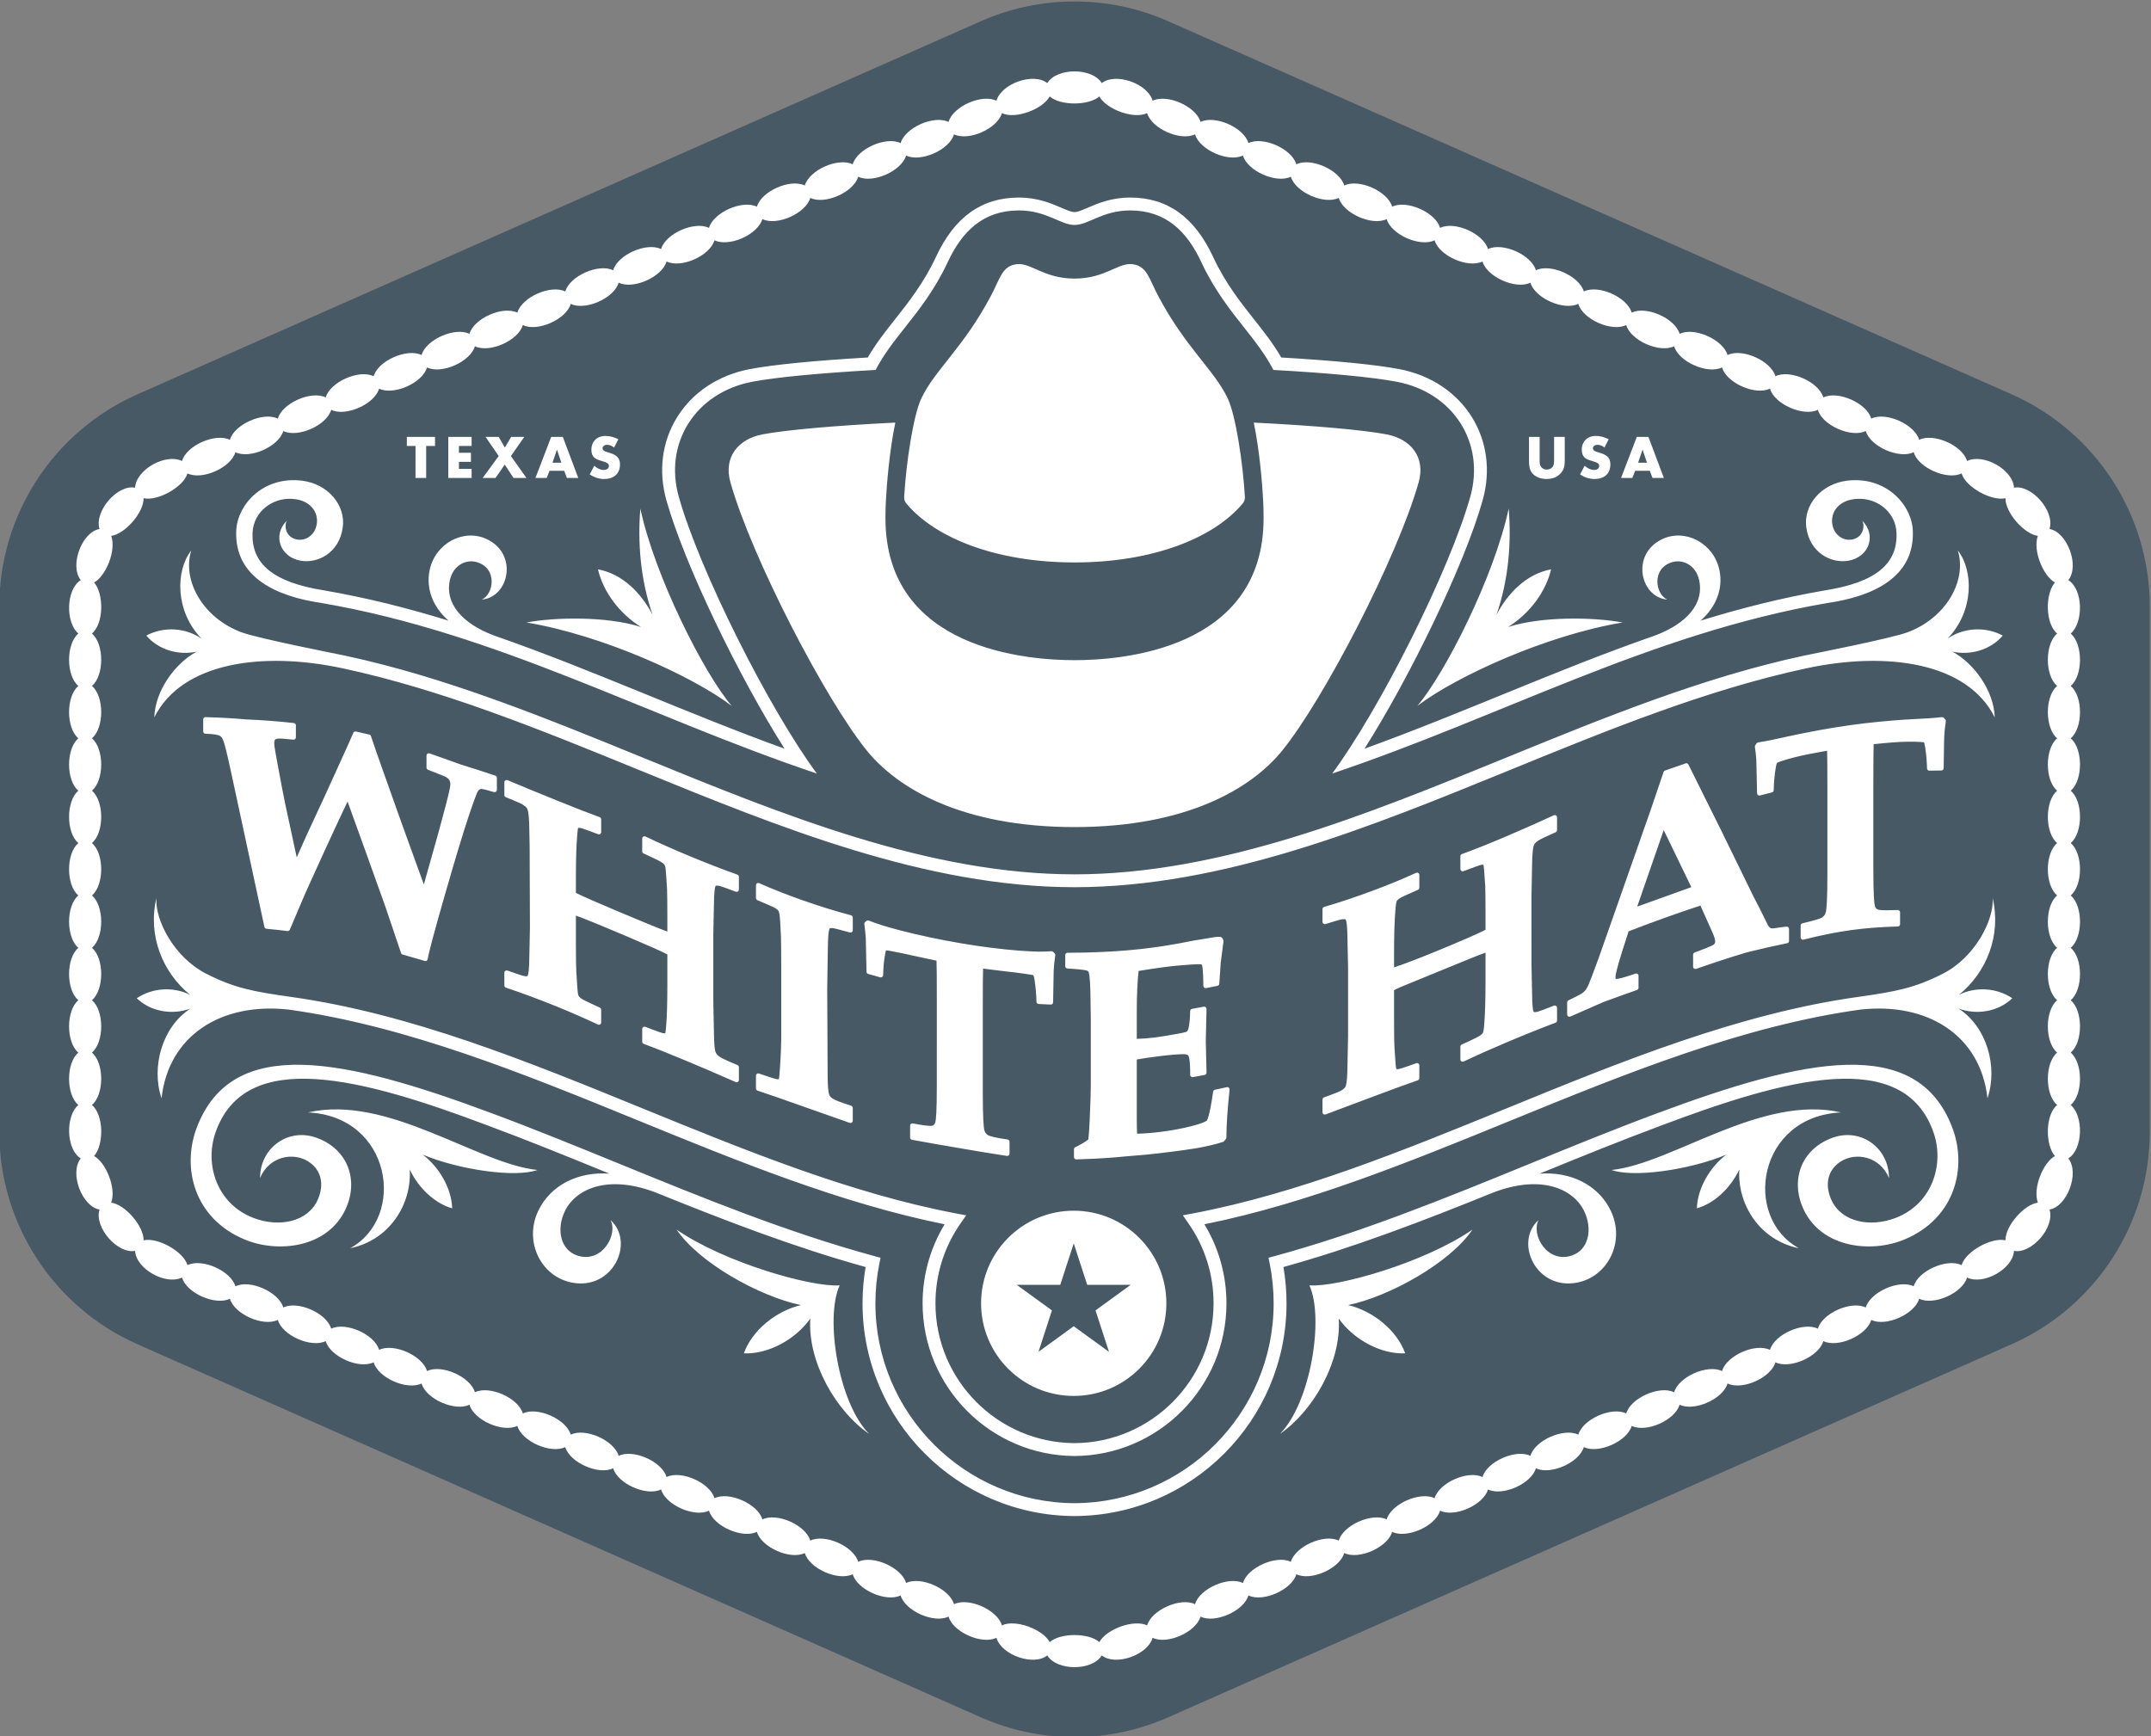 <?xml version="1.0" encoding="UTF-8" standalone="no"?>
<svg
   xmlns:dc="http://purl.org/dc/elements/1.1/"
   xmlns:cc="http://creativecommons.org/ns#"
   xmlns:rdf="http://www.w3.org/1999/02/22-rdf-syntax-ns#"
   xmlns:svg="http://www.w3.org/2000/svg"
   xmlns="http://www.w3.org/2000/svg"
   viewBox="0 0 224.467 181.19"
   height="181.19"
   width="224.467"
   xml:space="preserve"
   id="svg418"
   version="1.1"><rect x="0" y="0" width="224.467" height="181.19" fill="#808080" stroke="none"/><defs
     id="defs422"><clipPath
       id="clipPath434"
       clipPathUnits="userSpaceOnUse"><path
         id="path432"
         d="M 0,792 H 612 V 0 H 0 Z" /></clipPath></defs><g
     transform="matrix(1.333,0,0,-1.333,-296.432,618.31)"
     id="g426"><g
       transform="matrix(0.5,0,0,0.5,153.25,197.893)"
       id="g428"><g
         clip-path="url(#clipPath434)"
         id="g430"><g
           transform="translate(306.496,259.894)"
           id="g436"><path
             id="path438"
             style="fill:#485966;fill-opacity:1;fill-rule:nonzero;stroke:none"
             d="m 0,0 c -5.095,0 -10.042,1.043 -14.702,3.105 l -132.006,58.403 c -13.145,5.816 -21.639,18.863 -21.639,33.236 v 82.297 c 0,14.374 8.494,27.419 21.639,33.234 l 132.005,58.404 c 4.66,2.06 9.607,3.106 14.703,3.106 5.098,0 10.043,-1.046 14.703,-3.106 l 132.012,-58.404 c 13.144,-5.815 21.639,-18.86 21.639,-33.234 V 94.742 c 0,-14.373 -8.495,-27.418 -21.639,-33.234 L 14.703,3.105 C 10.043,1.043 5.098,0 0,0" /></g><g
           transform="translate(297.445,330.714)"
           id="g440"><path
             id="path442"
             style="fill:#ffffff;fill-opacity:1;fill-rule:nonzero;stroke:none"
             d="M 0,0 5.518,-4.008 3.411,-10.494 8.93,-6.488 14.449,-10.494 12.34,-4.008 17.857,0 h -6.82 L 8.93,6.488 6.821,0 Z m -5.578,-2.898 c 0,8.011 6.495,14.503 14.508,14.503 8.011,0 14.504,-6.492 14.504,-14.503 0,-8.012 -6.493,-14.504 -14.504,-14.504 -8.013,0 -14.508,6.492 -14.508,14.504 M -29.51,54.445 c 0.056,0.84 0.135,1.153 0.209,1.309 0.024,0.066 0.05,0.078 0.067,0.086 0.004,0.002 0.157,0.043 0.433,0.015 0.294,-0.025 1.538,-0.367 2.682,-0.683 0.106,-0.031 0.223,-0.008 0.311,0.058 0.089,0.071 0.142,0.174 0.142,0.286 v 2 c 0,0.164 -0.109,0.304 -0.267,0.347 -2.483,0.657 -5.121,1.479 -7.84,2.442 -2.29,0.814 -4.494,1.683 -6.549,2.59 -0.112,0.048 -0.239,0.039 -0.34,-0.028 -0.101,-0.066 -0.162,-0.179 -0.162,-0.301 v -2 c 0,-0.144 0.087,-0.273 0.219,-0.33 1.304,-0.552 2.55,-1.088 2.827,-1.259 0.293,-0.184 0.401,-0.307 0.438,-0.36 0.07,-0.105 0.126,-0.246 0.163,-0.41 0.103,-0.496 0.19,-1.691 0.266,-3.654 0.029,-0.946 0.045,-3.016 0.045,-5.83 v -9.508 c 0,-1.557 -0.061,-3.223 -0.182,-4.959 -0.097,-1.557 -0.146,-1.916 -0.204,-2.061 -10e-4,0 -0.188,-0.015 -0.418,0.026 -0.193,0.037 -1.011,0.287 -2.68,0.865 -0.11,0.037 -0.23,0.021 -0.324,-0.047 -0.094,-0.066 -0.15,-0.176 -0.15,-0.293 v -2 c 0,-0.152 0.099,-0.291 0.246,-0.34 1.817,-0.597 3.842,-1.308 6.519,-2.258 2.794,-0.996 5.431,-1.918 7.906,-2.785 l 0.13,0.334 -0.119,-0.338 c 0.038,-0.013 0.079,-0.019 0.119,-0.019 0.073,0 0.145,0.023 0.207,0.066 0.093,0.067 0.15,0.176 0.15,0.291 v 2.002 c 0,0.153 -0.1,0.289 -0.246,0.34 -1.945,0.639 -2.502,0.897 -2.653,0.981 -0.342,0.181 -0.508,0.328 -0.59,0.419 -0.107,0.118 -0.181,0.264 -0.231,0.452 -0.097,0.339 -0.215,1.136 -0.215,3.027 l -0.068,13.348 c 0,0.287 0.029,2.285 0.091,5.992 0.012,0.949 0.036,1.744 0.068,2.187 M 28.105,21.383 c 1.684,0.301 3.133,0.644 4.188,0.992 0.066,0.02 0.125,0.059 0.168,0.113 l 0.293,0.356 c 0.051,0.066 0.08,0.144 0.08,0.23 0,1.93 0.168,4.449 0.498,7.485 0.012,0.115 -0.031,0.23 -0.117,0.306 -0.086,0.076 -0.203,0.108 -0.317,0.082 -0.617,-0.138 -1.238,-0.271 -1.859,-0.4 -0.148,-0.029 -0.262,-0.151 -0.281,-0.297 -0.293,-2.053 -0.578,-3.48 -0.844,-4.24 -0.092,-0.24 -0.166,-0.303 -0.187,-0.319 -0.106,-0.086 -0.6,-0.406 -2.415,-0.859 -1.4,-0.352 -2.91,-0.637 -4.49,-0.848 -1.451,-0.191 -2.787,-0.3 -3.974,-0.324 -0.032,0.649 -0.047,1.43 -0.047,2.379 v 9.242 c 0.859,0.16 1.965,0.324 3.363,0.496 1.756,0.225 3.035,0.332 4.023,0.338 0.524,0 0.649,-0.185 0.69,-0.244 0.092,-0.137 0.301,-0.703 0.283,-2.992 0,-0.106 0.047,-0.207 0.127,-0.275 0.082,-0.069 0.19,-0.096 0.293,-0.079 0.617,0.108 1.232,0.221 1.85,0.338 0.172,0.033 0.293,0.186 0.289,0.362 l -0.114,4.941 0.055,2.377 c 0.018,0.883 0.035,1.766 0.059,2.648 0.004,0.11 -0.043,0.211 -0.125,0.282 -0.084,0.07 -0.196,0.101 -0.301,0.078 -0.611,-0.117 -1.225,-0.227 -1.836,-0.336 -0.17,-0.031 -0.293,-0.176 -0.297,-0.348 -0.023,-1.269 -0.129,-2.256 -0.301,-2.844 -0.052,-0.168 -0.123,-0.289 -0.209,-0.359 -0.019,-0.012 -0.218,-0.133 -1.283,-0.322 -1.978,-0.365 -3.285,-0.557 -3.746,-0.612 -0.969,-0.119 -1.914,-0.193 -2.82,-0.218 v 4.334 c 0,2.49 0.095,4.607 0.285,6.302 1.33,0.223 2.625,0.418 3.853,0.582 1.44,0.192 2.915,0.333 4.381,0.424 0.436,0.03 0.793,0.047 1.075,0.047 0.433,0 0.546,-0.041 0.546,-0.041 0.016,-0.006 0.059,-0.055 0.098,-0.176 0.047,-0.179 0.156,-0.843 0.191,-3.175 0.002,-0.106 0.051,-0.204 0.133,-0.27 0.082,-0.066 0.19,-0.098 0.293,-0.074 0.594,0.113 1.188,0.232 1.78,0.355 0.158,0.034 0.273,0.168 0.283,0.326 0.136,1.987 0.215,3.096 0.226,3.303 l 0.432,3.367 c 0.01,0.082 -0.008,0.166 -0.053,0.239 l -0.162,0.263 c -0.062,0.096 -0.168,0.159 -0.283,0.162 -0.389,0.018 -0.66,0.008 -0.828,-0.027 -0.977,-0.166 -1.762,-0.293 -2.356,-0.387 -0.418,-0.07 -0.74,-0.121 -0.976,-0.16 -1.574,-0.32 -3.121,-0.601 -4.6,-0.836 C 20.754,52.705 18.428,52.443 16.211,52.289 15.258,52.221 14.262,52.164 13.217,52.117 11.578,52.039 9.938,51.998 8.345,51.998 L 7.959,52 C 7.864,52 7.772,51.961 7.705,51.895 7.638,51.828 7.6,51.738 7.6,51.641 v -1.75 c 0,-0.192 0.147,-0.346 0.336,-0.358 1.332,-0.082 2.748,-0.189 3.142,-0.357 0.082,-0.039 0.139,-0.094 0.168,-0.155 0.082,-0.185 0.231,-0.826 0.289,-2.994 0.047,-2.558 0.069,-4.033 0.069,-4.425 V 31.365 c 0,-1.217 -0.063,-3.178 -0.182,-5.676 C 11.367,24.424 11.297,23.418 11.215,22.766 10.672,22.34 9.985,21.932 9.171,21.549 9.045,21.488 8.965,21.363 8.965,21.227 v -1.231 c 0,-0.096 0.04,-0.187 0.109,-0.256 0.067,-0.064 0.156,-0.099 0.249,-0.099 h 0.009 c 4.088,0.105 6.553,0.355 7.363,0.437 l 0.547,0.047 c 1.426,0.109 3.817,0.293 7.184,0.734 1.238,0.157 2.474,0.332 3.679,0.524 m -75.282,40.992 c 0.035,0.113 0.077,0.125 0.097,0.133 0.029,0.012 0.236,0.021 0.511,-0.037 0.363,-0.08 1.651,-0.557 2.588,-0.912 0.109,-0.039 0.232,-0.024 0.33,0.043 0.095,0.066 0.154,0.175 0.154,0.293 v 2.001 c 0,0.152 -0.096,0.288 -0.238,0.336 -2.413,0.859 -5.051,1.885 -7.839,3.051 -2.352,0.983 -4.555,1.964 -6.547,2.919 -0.112,0.054 -0.241,0.046 -0.345,-0.02 -0.103,-0.065 -0.167,-0.179 -0.167,-0.302 v -2.001 c 0,-0.14 0.081,-0.267 0.208,-0.325 1.618,-0.746 2.561,-1.208 2.803,-1.372 0.29,-0.199 0.406,-0.321 0.453,-0.387 0.071,-0.104 0.124,-0.232 0.161,-0.385 0.08,-0.371 0.22,-2.701 0.265,-3.459 0.028,-0.724 0.045,-2.33 0.045,-4.521 v -2.112 c -1.248,0.452 -3.767,1.479 -7.658,3.123 -3.436,1.45 -5.568,2.387 -6.661,2.926 v 2.39 c 0,2.887 0.068,5.093 0.204,6.564 0.073,1.059 0.148,1.231 0.138,1.223 0,0 0.129,0.038 0.331,0.001 0.154,-0.027 0.721,-0.191 2.799,-0.983 0.109,-0.041 0.232,-0.028 0.331,0.041 0.097,0.066 0.154,0.176 0.154,0.294 v 2 c 0,0.151 -0.094,0.285 -0.236,0.336 -1.757,0.64 -3.842,1.45 -6.56,2.551 -2.755,1.114 -5.376,2.195 -7.867,3.237 -0.11,0.046 -0.236,0.035 -0.336,-0.033 -0.099,-0.065 -0.159,-0.177 -0.159,-0.297 v -2.002 c 0,-0.146 0.09,-0.278 0.226,-0.333 1.889,-0.748 2.454,-1.043 2.608,-1.136 0.352,-0.211 0.524,-0.369 0.606,-0.466 0.108,-0.128 0.185,-0.282 0.237,-0.48 0.098,-0.335 0.219,-1.165 0.235,-3.21 l 0.047,-2.329 0.045,-12.819 -0.093,-4.494 c -0.016,-2.078 -0.148,-2.734 -0.231,-2.953 -0.039,-0.119 -0.084,-0.137 -0.102,-0.141 -0.029,-0.015 -0.249,-0.027 -0.511,0.026 -0.354,0.072 -1.57,0.494 -2.59,0.855 -0.111,0.041 -0.231,0.021 -0.325,-0.045 -0.095,-0.066 -0.152,-0.176 -0.152,-0.293 v -2 c 0,-0.154 0.099,-0.289 0.245,-0.34 2.438,-0.812 5.077,-1.791 7.848,-2.912 2.338,-0.947 4.543,-1.912 6.555,-2.865 0.11,-0.053 0.241,-0.045 0.343,0.023 0.105,0.063 0.167,0.176 0.167,0.301 v 2 c 0,0.141 -0.082,0.268 -0.21,0.324 -2.009,0.916 -2.633,1.244 -2.802,1.356 -0.29,0.197 -0.406,0.316 -0.452,0.383 -0.074,0.105 -0.127,0.228 -0.16,0.357 -0.083,0.4 -0.22,2.729 -0.266,3.5 -0.046,0.635 -0.067,2.076 -0.067,4.529 v 4.276 c 0.293,-0.094 0.595,-0.199 0.903,-0.317 1.259,-0.486 3.747,-1.517 7.007,-2.898 3.366,-1.424 5.518,-2.381 6.409,-2.85 v -4.539 c 0,-2.945 -0.059,-5.097 -0.181,-6.584 -0.072,-1.037 -0.155,-1.232 -0.142,-1.224 0,0 -0.132,-0.032 -0.324,0.004 -0.153,0.027 -0.719,0.193 -2.801,1 -0.109,0.043 -0.234,0.027 -0.332,-0.04 -0.096,-0.066 -0.155,-0.175 -0.155,-0.294 v -2 c 0,-0.151 0.093,-0.284 0.234,-0.336 1.801,-0.662 3.943,-1.514 6.548,-2.604 2.565,-1.072 5.206,-2.207 7.852,-3.371 0.046,-0.021 0.095,-0.031 0.144,-0.031 0.068,0 0.136,0.019 0.196,0.058 0.1,0.067 0.162,0.18 0.162,0.301 v 2 c 0,0.143 -0.087,0.274 -0.22,0.33 -1.904,0.797 -2.464,1.094 -2.616,1.184 -0.28,0.168 -0.481,0.326 -0.597,0.471 -0.117,0.148 -0.208,0.324 -0.265,0.507 -0.089,0.325 -0.198,1.141 -0.215,3.211 l -0.091,4.49 -0.001,10.639 0.093,4.516 c 0.016,2.062 0.149,2.726 0.232,2.949 M -12.74,25.449 c -0.118,-0.383 -0.321,-0.488 -0.462,-0.535 -0.018,-0.004 -0.095,-0.023 -0.298,-0.023 -0.54,0 -1.521,0.136 -2.764,0.386 -0.104,0.022 -0.215,-0.006 -0.297,-0.074 -0.083,-0.066 -0.13,-0.168 -0.13,-0.277 v -1.864 c 0,-0.171 0.122,-0.32 0.292,-0.351 2.797,-0.52 5.276,-0.941 7.431,-1.305 l 0.884,-0.152 c 1.885,-0.324 4.021,-0.692 6.55,-1.07 0.017,-0.004 0.035,-0.004 0.053,-0.004 0.085,0 0.168,0.031 0.233,0.086 0.079,0.07 0.124,0.168 0.124,0.273 v 1.863 c 0,0.18 -0.133,0.332 -0.31,0.356 -1.907,0.258 -2.851,0.531 -3.099,0.697 -0.275,0.186 -0.449,0.436 -0.535,0.756 -0.111,0.461 -0.241,1.855 -0.241,5.867 v 13.625 c 0,3.059 0.015,4.975 0.046,5.813 0.959,-0.131 1.918,-0.25 2.878,-0.356 1.53,-0.172 3.129,-0.357 4.471,-0.578 0.39,-0.057 0.511,-0.109 0.516,-0.098 0.021,-0.035 0.106,-0.203 0.204,-0.804 0.167,-1.11 0.264,-2.239 0.292,-3.36 0.004,-0.187 0.151,-0.34 0.338,-0.347 0.629,-0.035 1.261,-0.063 1.892,-0.088 0.105,0 0.191,0.033 0.26,0.099 0.07,0.065 0.11,0.157 0.111,0.254 0.034,2.207 0.074,4.764 0.091,4.969 0.025,0.656 0.106,1.438 0.247,2.387 0.017,0.109 -0.018,0.219 -0.096,0.301 L 5.714,52.127 C 5.642,52.203 5.541,52.242 5.43,52.238 4.85,52.195 4.242,52.174 3.625,52.174 l -0.274,0.002 c -1.473,0.031 -3.991,0.17 -7.622,0.637 -2.966,0.382 -6.047,0.908 -9.154,1.56 -3.808,0.805 -6.329,1.522 -7.491,1.877 -0.766,0.238 -1.521,0.502 -2.247,0.787 -0.122,0.049 -0.26,0.026 -0.359,-0.057 l -0.204,-0.167 c -0.094,-0.079 -0.143,-0.2 -0.128,-0.321 0.106,-0.824 0.18,-1.545 0.225,-2.195 0.015,-0.399 0.053,-2.16 0.114,-5.281 0.003,-0.157 0.108,-0.293 0.258,-0.336 0.632,-0.184 1.262,-0.36 1.894,-0.532 0.106,-0.027 0.219,-0.005 0.308,0.059 0.088,0.066 0.141,0.17 0.143,0.279 0.026,1.276 0.139,2.424 0.336,3.424 0.052,0.289 0.099,0.422 0.11,0.459 0.135,-0.002 0.34,-0.029 0.612,-0.072 1.146,-0.205 2.514,-0.492 4.305,-0.897 0.997,-0.224 1.995,-0.439 2.993,-0.642 0.034,-0.742 0.049,-2.699 0.049,-5.949 V 31.184 c 0,-4.008 -0.129,-5.34 -0.233,-5.735 m 118.367,36.822 c -1.439,2.992 -2.879,5.97 -4.322,8.938 -1.387,-3.983 -2.77,-7.979 -4.153,-11.98 0.918,0.326 1.911,0.681 2.977,1.064 l 1.771,0.637 c 1.358,0.486 2.6,0.929 3.727,1.341 m 3.51,-8.994 c 0.156,0.133 0.228,0.286 0.228,0.485 0,0.22 -0.084,0.67 -0.49,1.547 -0.416,0.937 -0.832,1.863 -1.248,2.793 l -0.576,1.283 c -3.516,-1.151 -7.199,-2.471 -11.244,-4.03 L 94.863,52.41 c -0.924,-2.914 -1.117,-3.91 -1.117,-4.236 0,-0.172 0.031,-0.266 0.09,-0.279 0.43,0 1.441,0.281 3.049,0.835 0.109,0.04 0.228,0.024 0.324,-0.044 0.096,-0.069 0.15,-0.174 0.15,-0.291 v -1.889 c 0,-0.151 -0.097,-0.287 -0.238,-0.338 -1.75,-0.609 -3.496,-1.238 -5.242,-1.883 -1.719,-0.742 -3.457,-1.508 -5.191,-2.277 -0.047,-0.02 -0.096,-0.031 -0.145,-0.031 -0.068,0 -0.137,0.019 -0.195,0.058 -0.102,0.067 -0.164,0.178 -0.164,0.301 v 1.887 c 0,0.136 0.078,0.261 0.203,0.32 0.791,0.387 1.875,0.922 2.144,1.113 0.203,0.143 0.383,0.309 0.528,0.492 0.146,0.188 0.304,0.463 0.468,0.821 0.168,0.371 0.688,1.742 1.547,4.07 0.391,1.096 1.151,3.254 2.274,6.469 1.972,5.656 3.953,11.294 5.935,16.913 l 1.998,5.884 c 0.035,0.103 0.117,0.185 0.219,0.222 1.078,0.386 2.156,0.762 3.236,1.129 0.166,0.056 0.354,-0.016 0.436,-0.177 3.496,-6.979 6.916,-13.918 10.168,-20.629 0.338,-0.651 0.678,-1.315 1.019,-1.979 l 1.301,-2.619 c 0.137,-0.209 0.25,-0.307 0.305,-0.34 0.086,-0.057 0.189,-0.092 0.308,-0.101 h 0.006 c 0.307,0 0.998,0.119 1.229,0.158 0.25,0.023 0.582,0.066 1.015,0.121 0.106,0.012 0.204,-0.02 0.282,-0.088 0.078,-0.066 0.121,-0.166 0.121,-0.268 v -1.886 c 0,-0.17 -0.121,-0.317 -0.287,-0.352 -2.049,-0.414 -4.17,-0.898 -6.305,-1.433 -2.549,-0.758 -5.154,-1.606 -7.951,-2.588 -0.11,-0.037 -0.231,-0.02 -0.324,0.046 -0.094,0.069 -0.153,0.174 -0.153,0.292 v 1.888 c 0,0.151 0.094,0.283 0.235,0.334 0.675,0.252 2.734,1.02 2.996,1.242 M 80.689,65.5 c 0.018,1.987 0.139,2.822 0.241,3.18 0.047,0.189 0.129,0.347 0.242,0.481 0.129,0.151 0.336,0.314 0.621,0.487 0.213,0.129 0.836,0.448 2.594,1.222 0.131,0.057 0.215,0.186 0.215,0.328 v 2.001 c 0,0.121 -0.063,0.236 -0.166,0.302 -0.1,0.064 -0.231,0.073 -0.342,0.022 -2.614,-1.205 -5.254,-2.373 -7.846,-3.47 -2.457,-1.042 -4.658,-1.917 -6.547,-2.602 -0.14,-0.052 -0.234,-0.187 -0.234,-0.338 v -2.001 c 0,-0.117 0.056,-0.227 0.154,-0.294 0.096,-0.066 0.219,-0.081 0.33,-0.04 2.018,0.769 2.627,0.96 2.787,0.988 0.09,0.014 0.17,0.023 0.303,0.025 0.002,-10e-4 0.029,-0.024 0.053,-0.113 0.039,-0.137 0.113,-0.805 0.263,-3.213 0.03,-0.645 0.045,-2.152 0.045,-4.483 V 55.59 c -1.322,-0.668 -4.25,-1.942 -7.933,-3.449 -2.774,-1.133 -5.051,-2 -6.387,-2.43 v 2.127 c 0,2.879 0.068,5.141 0.203,6.732 0.082,1.243 0.199,1.493 0.221,1.528 0.096,0.154 0.264,0.306 0.502,0.455 0.299,0.189 1.531,0.736 2.816,1.302 0.131,0.057 0.215,0.186 0.215,0.329 v 2 c 0,0.122 -0.062,0.235 -0.164,0.3 -0.102,0.067 -0.23,0.076 -0.342,0.025 -2.029,-0.925 -4.232,-1.837 -6.551,-2.704 -2.734,-1.026 -5.373,-1.91 -7.843,-2.627 -0.153,-0.045 -0.258,-0.186 -0.258,-0.344 v -2.002 c 0,-0.113 0.055,-0.221 0.146,-0.289 0.092,-0.066 0.213,-0.088 0.317,-0.051 1.138,0.356 2.277,0.703 2.605,0.746 0.285,0.039 0.477,0.008 0.504,-0.004 0.043,-0.019 0.078,-0.072 0.113,-0.177 0.092,-0.244 0.205,-0.965 0.227,-3.002 l 0.092,-4.442 -0.002,-10.679 -0.09,-4.518 C 51.777,32.793 51.695,31.73 51.555,31.25 51.51,31.074 51.432,30.926 51.32,30.801 51.191,30.664 50.98,30.512 50.709,30.367 50.557,30.285 49.998,30.023 48.117,29.352 47.977,29.301 47.881,29.166 47.881,29.016 v -2.004 c 0,-0.114 0.058,-0.227 0.154,-0.293 0.061,-0.041 0.133,-0.063 0.203,-0.063 0.043,0 0.086,0.008 0.125,0.024 2.494,0.937 5.117,1.922 7.871,2.953 2.223,0.832 4.557,1.701 6.565,2.392 0.142,0.049 0.24,0.186 0.24,0.338 v 2.002 c 0,0.115 -0.057,0.225 -0.152,0.291 -0.096,0.071 -0.219,0.086 -0.328,0.043 -2.246,-0.82 -2.709,-0.908 -2.778,-0.916 -0.082,-0.01 -0.152,-0.017 -0.215,-0.017 -0.076,0 -0.097,0.004 -0.101,0.007 -0.016,0.01 -0.037,0.043 -0.051,0.094 -0.055,0.211 -0.144,1.309 -0.266,3.268 -0.043,0.638 -0.066,2.185 -0.066,4.474 v 4.534 c 0.387,0.195 0.775,0.377 1.17,0.545 0.488,0.203 1.182,0.484 2.076,0.851 1.254,0.508 2.899,1.18 4.938,2.022 3.047,1.255 5.115,2.097 6.136,2.455 v -4.262 c 0,-2.953 -0.06,-5.156 -0.183,-6.742 -0.082,-1.25 -0.201,-1.51 -0.223,-1.547 -0.096,-0.158 -0.264,-0.317 -0.504,-0.473 -0.16,-0.105 -0.738,-0.426 -2.816,-1.371 -0.129,-0.058 -0.209,-0.185 -0.209,-0.324 v -2.004 c 0,-0.121 0.062,-0.236 0.166,-0.301 0.103,-0.064 0.234,-0.074 0.344,-0.021 1.91,0.904 4.113,1.888 6.55,2.92 2.887,1.224 5.452,2.255 7.842,3.154 0.139,0.051 0.233,0.185 0.233,0.334 v 2 c 0,0.119 -0.059,0.23 -0.157,0.297 -0.097,0.066 -0.224,0.08 -0.334,0.037 -1.437,-0.572 -2.316,-0.897 -2.607,-0.967 -0.27,-0.062 -0.473,-0.039 -0.473,-0.039 -0.037,0.016 -0.09,0.051 -0.135,0.152 -0.068,0.196 -0.189,0.844 -0.207,3 l -0.091,4.412 0.002,10.68 z m 48.372,-38.506 c -12.471,2.861 -26.45,-8.037 -35.907,-9.014 3.418,-1.234 12.174,-0.005 17.94,2.399 -2.582,-1.977 -4.494,-5.266 -4.602,-8.4 2.77,0.775 5.309,3.224 6.649,6.083 -0.336,-5.539 3.261,-11.117 9.328,-12.332 -8.877,4.864 -6.485,20.645 6.592,21.264 M 100.225,26.84 C 93.598,24.379 86.789,21.596 80.205,18.906 67.287,13.625 53.93,8.168 40.34,4.484 L 39.428,4.238 39.613,3.313 c 0.41,-2.03 0.617,-4.12 0.617,-6.211 0,-17.219 -13.974,-31.231 -31.176,-31.299 -17.202,0.068 -31.177,14.08 -31.177,31.299 0,2.091 0.208,4.181 0.617,6.211 l 0.187,0.925 -0.911,0.246 c -13.591,3.684 -26.95,9.141 -39.868,14.422 -6.584,2.69 -13.39,5.473 -20.018,7.934 -23.113,8.621 -40.734,12.433 -46.276,-2.262 -2.359,-6.254 -0.42,-14.189 7.525,-17.488 5.186,-2.154 12.879,-1.32 15.733,4.64 2.195,4.582 0.448,9.532 -4.51,11.305 -4.481,1.602 -8.825,-1.64 -8.825,-6.305 1.459,3.456 5.235,4.059 7.549,2.586 2.071,-1.32 2.529,-3.619 1.494,-5.968 -1.547,-3.514 -6.061,-4.414 -10.077,-2.875 -5.698,2.183 -7.685,8.332 -5.95,13.349 4.668,13.514 23.182,8.467 42.636,1.127 6.297,-2.338 12.768,-4.972 19.056,-7.543 -4.828,0.36 -9.22,-1.746 -11.156,-5.832 -2.284,-4.82 0.438,-10.258 5.222,-11.215 6.486,-1.3 9.966,6.323 6.089,9.789 1.226,-2.218 -1.293,-6.882 -5.23,-5.55 -2.559,0.863 -3.33,4.062 -1.855,7.05 1.557,3.151 6.408,5.789 14.219,2.79 10.691,-4.329 21.654,-8.563 32.818,-11.653 -0.321,-1.867 -0.484,-3.773 -0.484,-5.683 0,-18.329 14.879,-33.247 33.192,-33.313 18.313,0.066 33.192,14.984 33.192,33.313 0,1.91 -0.164,3.816 -0.484,5.683 11.164,3.09 22.129,7.324 32.816,11.653 7.813,2.999 12.664,0.361 14.221,-2.79 1.474,-2.988 0.703,-6.187 -1.858,-7.05 -3.933,-1.332 -6.453,3.332 -5.226,5.55 -3.879,-3.466 -0.399,-11.089 6.086,-9.789 4.785,0.957 7.508,6.395 5.224,11.215 -1.935,4.086 -6.33,6.192 -11.158,5.832 6.289,2.571 12.762,5.205 19.059,7.543 19.453,7.34 37.965,12.387 42.635,-1.127 1.732,-5.017 -0.252,-11.166 -5.95,-13.349 -4.015,-1.539 -8.531,-0.639 -10.078,2.875 -1.033,2.349 -0.576,4.648 1.494,5.968 2.317,1.473 6.09,0.87 7.549,-2.586 0,4.665 -4.346,7.907 -8.824,6.305 -4.959,-1.773 -6.705,-6.723 -4.512,-11.305 2.856,-5.96 10.549,-6.794 15.735,-4.64 7.945,3.299 9.884,11.234 7.525,17.488 -5.543,14.695 -23.164,10.883 -46.275,2.262 m 47.298,18.566 c 4.307,3.496 6.668,9.285 5.282,15.149 0.242,-3.336 -2.692,-9.239 -7.803,-11.84 -4.379,-2.229 -7.264,-2.779 -13.139,-3.613 C 113.078,42.498 94.615,34.953 76.648,27.609 60.623,21.062 44.053,14.289 27.543,11.168 l -1.527,-0.289 0.888,-1.277 c 2.565,-3.682 3.92,-8.004 3.92,-12.5 0,-12.032 -9.754,-21.829 -21.77,-21.895 -12.017,0.066 -21.773,9.863 -21.773,21.895 0,4.496 1.357,8.818 3.923,12.5 l 0.89,1.277 -1.531,0.289 c -16.507,3.121 -33.079,9.894 -49.103,16.441 -17.967,7.344 -36.43,14.889 -55.214,17.493 -5.876,0.834 -8.761,1.384 -13.141,3.613 -5.112,2.601 -8.043,8.504 -7.802,11.84 -1.386,-5.864 0.974,-11.653 5.283,-15.149 -2.574,1.297 -5.863,1.153 -8.362,-0.533 2.186,-2.102 5.552,-2.668 8.424,-1.613 -4.402,-2.811 -6.214,-9.1 -4.539,-14.051 1.077,9.811 9.314,15.057 19.876,13.893 18.541,-2.575 36.874,-10.067 54.712,-17.356 15.645,-6.394 31.806,-13 48.021,-16.269 -2.262,-3.729 -3.452,-7.977 -3.452,-12.375 0,-13.145 10.661,-23.844 23.788,-23.911 13.128,0.067 23.788,10.766 23.788,23.911 0,4.398 -1.19,8.646 -3.451,12.375 16.214,3.269 32.375,9.875 48.019,16.269 17.84,7.289 36.172,14.781 54.711,17.356 10.565,1.164 18.801,-4.082 19.875,-13.893 1.68,4.951 -0.133,11.24 -4.537,14.051 2.873,-1.055 6.24,-0.489 8.424,1.613 -2.496,1.686 -5.787,1.83 -8.36,0.533 m -262.946,40.143 c 0.122,0 0.839,-0.045 2.171,-0.178 0.098,-0.013 0.2,0.024 0.275,0.092 0.076,0.067 0.119,0.164 0.119,0.265 v 1.887 c 0,0.182 -0.137,0.335 -0.319,0.356 -2.488,0.277 -5.001,0.468 -7.451,0.567 -2.112,0.185 -4.256,0.305 -6.373,0.358 -0.083,0.018 -0.189,-0.035 -0.259,-0.101 -0.069,-0.068 -0.108,-0.16 -0.108,-0.257 V 86.65 c 0,-0.194 0.154,-0.352 0.348,-0.357 1.495,-0.037 2.028,-0.206 2.221,-0.309 0.214,-0.106 0.387,-0.311 0.519,-0.62 0.226,-0.496 0.621,-2.055 1.206,-4.769 1.766,-8.156 3.53,-16.341 5.29,-24.56 0.032,-0.152 0.161,-0.265 0.316,-0.281 1.096,-0.1 2.193,-0.219 3.287,-0.356 0.161,-0.017 0.312,0.069 0.373,0.215 0.812,1.916 1.62,3.825 2.432,5.719 3.608,8 5.715,12.489 6.61,14.337 1.98,-5.453 3.95,-10.942 5.918,-16.456 0.548,-1.611 1.092,-3.225 1.638,-4.842 l 0.816,-2.42 c 0.039,-0.113 0.129,-0.199 0.244,-0.228 1.158,-0.325 2.316,-0.66 3.471,-1.01 0.033,-0.01 0.069,-0.016 0.104,-0.016 0.066,0 0.133,0.02 0.19,0.055 0.087,0.055 0.147,0.146 0.163,0.248 0.159,1.012 1.037,4.299 2.686,10.047 1.547,5.39 2.827,9.628 3.703,12.252 1.115,3.337 1.42,3.933 1.498,4.035 0.146,0.182 0.283,0.288 0.449,0.317 0.136,0 0.516,-0.046 1.556,-0.358 0.101,-0.023 0.263,-0.066 0.481,-0.132 0.109,-0.031 0.225,-0.011 0.316,0.057 0.09,0.067 0.143,0.174 0.143,0.286 v 1.888 c 0,0.154 -0.098,0.29 -0.244,0.339 -1.841,0.62 -3.65,1.204 -5.368,1.733 -0.204,0.069 -0.543,0.191 -1.017,0.362 -0.861,0.312 -2.164,0.782 -3.916,1.387 -0.109,0.038 -0.23,0.02 -0.324,-0.046 -0.095,-0.067 -0.15,-0.177 -0.15,-0.292 v -1.888 c 0,-0.148 0.091,-0.28 0.229,-0.334 1.899,-0.726 2.733,-1.085 2.812,-1.128 0.238,-0.141 0.416,-0.302 0.528,-0.481 0.109,-0.174 0.161,-0.38 0.161,-0.632 0,-0.197 -0.02,-0.393 -0.063,-0.599 -0.147,-0.842 -0.735,-3.134 -1.743,-6.811 -0.689,-2.436 -1.374,-4.875 -2.061,-7.318 l -0.279,-0.993 c -0.782,2.166 -1.567,4.329 -2.352,6.489 -0.448,1.194 -1.703,4.729 -3.782,10.584 l -0.49,1.381 c -0.538,1.494 -1.096,3.105 -1.657,4.787 -0.04,0.118 -0.136,0.206 -0.257,0.234 -0.7,0.165 -1.399,0.325 -2.099,0.477 -0.168,0.039 -0.336,-0.051 -0.404,-0.208 -0.321,-0.744 -0.628,-1.447 -0.927,-2.106 -1.206,-2.632 -2.409,-5.276 -3.607,-7.933 l -0.474,-1.017 c -0.796,-1.711 -1.595,-3.427 -2.389,-5.154 -0.65,-1.457 -1.138,-2.555 -1.463,-3.291 l -1.797,8.343 c -0.268,1.263 -0.682,3.424 -1.231,6.424 -0.212,1.154 -0.44,2.405 -0.462,2.643 -0.019,0.211 -0.032,0.393 -0.032,0.552 0,0.164 0.025,0.38 0.146,0.484 0.069,0.057 0.248,0.155 0.679,0.169 m 278.329,16.435 c -1.898,1.588 -1.875,6.267 -0.34,7.999 -1.781,0.939 -3.521,4.94 -2.683,7.299 -2.115,0.272 -5.082,3.587 -5.074,5.898 -2.168,-0.51 -6.247,1.739 -6.866,3.884 -2.271,-1.118 -6.8,0.888 -7.502,3.319 -2.265,-1.116 -6.796,0.883 -7.502,3.319 -2.275,-1.121 -6.804,0.894 -7.498,3.319 -2.269,-1.117 -6.8,0.883 -7.503,3.318 -2.276,-1.119 -6.805,0.893 -7.5,3.319 -2.274,-1.119 -6.805,0.889 -7.5,3.319 -2.274,-1.119 -6.801,0.886 -7.504,3.319 -2.272,-1.119 -6.801,0.888 -7.5,3.318 -2.278,-1.12 -6.805,0.894 -7.5,3.319 -2.27,-1.115 -6.799,0.88 -7.502,3.319 -2.268,-1.117 -6.797,0.881 -7.502,3.318 -2.268,-1.116 -6.805,0.887 -7.502,3.319 -2.268,-1.117 -6.797,0.883 -7.502,3.319 -2.266,-1.116 -6.801,0.884 -7.5,3.319 -2.268,-1.118 -6.801,0.884 -7.504,3.318 -2.266,-1.116 -6.801,0.885 -7.498,3.319 -2.274,-1.118 -6.803,0.89 -7.502,3.318 -2.055,-1.006 -6.389,0.591 -7.481,2.616 -1.63,-1.453 -6.107,-1.487 -7.776,0 -1.11,-2.043 -5.442,-3.618 -7.48,-2.616 -0.7,-2.429 -5.228,-4.437 -7.501,-3.318 -0.701,-2.435 -5.232,-4.435 -7.502,-3.319 -0.698,-2.429 -5.23,-4.437 -7.501,-3.318 -0.701,-2.435 -5.232,-4.435 -7.501,-3.319 -0.699,-2.43 -5.229,-4.437 -7.501,-3.319 -0.311,-1.078 -1.498,-2.258 -3.161,-2.993 -1.663,-0.735 -3.334,-0.821 -4.34,-0.326 -0.701,-2.434 -5.234,-4.435 -7.502,-3.318 -0.701,-2.435 -5.233,-4.437 -7.502,-3.319 -0.699,-2.434 -5.232,-4.435 -7.5,-3.319 -0.7,-2.43 -5.23,-4.437 -7.502,-3.318 -0.697,-2.429 -5.228,-4.439 -7.501,-3.319 -0.702,-2.434 -5.233,-4.436 -7.501,-3.319 -0.701,-2.434 -5.231,-4.435 -7.502,-3.319 -0.701,-2.434 -5.232,-4.436 -7.501,-3.318 -0.699,-2.434 -5.231,-4.436 -7.501,-3.319 -0.701,-2.433 -5.232,-4.436 -7.501,-3.319 -0.701,-2.434 -5.231,-4.437 -7.502,-3.319 -0.615,-2.137 -4.687,-4.394 -6.868,-3.884 0.026,-2.271 -2.935,-5.623 -5.071,-5.898 0.831,-2.336 -0.884,-6.35 -2.683,-7.299 1.526,-1.718 1.565,-6.403 -0.34,-7.999 1.94,-1.623 1.942,-6.577 0,-8.203 1.937,-1.617 1.945,-6.575 0,-8.202 1.939,-1.624 1.943,-6.578 0,-8.202 1.943,-1.627 1.939,-6.581 0,-8.203 1.939,-1.622 1.943,-6.578 0,-8.201 1.939,-1.623 1.943,-6.58 0,-8.203 1.939,-1.624 1.943,-6.579 0,-8.204 1.939,-1.623 1.943,-6.578 0,-8.203 1.939,-1.621 1.943,-6.578 0,-8.203 1.905,-1.594 1.865,-6.281 0.34,-7.998 1.769,-0.932 3.525,-4.932 2.683,-7.299 2.137,-0.277 5.097,-3.625 5.071,-5.898 2.18,0.51 6.251,-1.742 6.868,-3.887 2.273,1.121 6.801,-0.887 7.502,-3.316 2.268,1.117 6.802,-0.887 7.501,-3.319 2.272,1.119 6.803,-0.888 7.501,-3.318 2.272,1.119 6.801,-0.887 7.501,-3.32 2.271,1.119 6.801,-0.887 7.502,-3.317 2.268,1.116 6.799,-0.886 7.501,-3.32 2.277,1.121 6.805,-0.895 7.501,-3.32 2.272,1.121 6.801,-0.889 7.502,-3.317 2.271,1.115 6.801,-0.886 7.5,-3.32 2.269,1.117 6.801,-0.883 7.502,-3.318 2.268,1.119 6.8,-0.885 7.501,-3.319 2.268,1.117 6.801,-0.885 7.502,-3.318 2.268,1.117 6.801,-0.885 7.501,-3.319 2.267,1.118 6.801,-0.886 7.501,-3.32 2.268,1.117 6.802,-0.885 7.501,-3.32 2.272,1.121 6.801,-0.887 7.502,-3.317 2.268,1.116 6.798,-0.882 7.501,-3.32 2.039,1.004 6.366,-0.566 7.481,-2.613 1.627,1.453 6.113,1.482 7.775,0 1.094,2.031 5.43,3.619 7.481,2.613 0.703,2.438 5.234,4.438 7.5,3.32 0.699,2.43 5.23,4.44 7.5,3.317 0.705,2.435 5.234,4.439 7.504,3.32 0.699,2.43 5.23,4.442 7.5,3.32 0.705,2.434 5.232,4.436 7.502,3.319 0.697,2.424 5.224,4.439 7.502,3.318 0.703,2.438 5.238,4.436 7.502,3.319 0.701,2.435 5.23,4.435 7.502,3.318 0.697,2.434 5.226,4.435 7.5,3.32 0.699,2.426 5.226,4.438 7.5,3.317 0.703,2.433 5.23,4.437 7.504,3.32 0.695,2.43 5.226,4.437 7.5,3.32 0.695,2.428 5.226,4.436 7.5,3.317 0.699,2.427 5.224,4.441 7.503,3.32 0.696,2.43 5.227,4.437 7.5,3.318 0.7,2.43 5.229,4.44 7.5,3.319 0.702,2.433 5.235,4.437 7.502,3.316 0.619,2.141 4.69,4.399 6.866,3.887 -0.008,2.316 2.964,5.625 5.074,5.898 -0.83,2.336 0.883,6.348 2.683,7.299 -1.535,1.733 -1.554,6.412 0.34,7.998 -1.937,1.621 -1.943,6.578 0,8.203 -1.941,1.621 -1.943,6.578 0,8.203 -1.941,1.622 -1.943,6.579 0,8.204 -1.941,1.621 -1.943,6.578 0,8.203 -1.941,1.621 -1.943,6.577 0,8.201 -1.937,1.62 -1.945,6.574 0,8.203 -1.941,1.622 -1.943,6.576 0,8.202 -1.943,1.625 -1.941,6.583 0,8.202 -1.941,1.624 -1.943,6.578 0,8.203 m 2.121,-73.824 c 2.039,-1.707 1.942,-6.949 -0.371,-8.363 1.821,-2.328 -0.234,-7.567 -2.943,-8.01 0.885,-2.838 -2.885,-7.006 -5.565,-6.471 -0.152,-2.826 -4.785,-5.429 -7.347,-4.175 -0.699,-2.436 -5.231,-4.438 -7.5,-3.321 -0.697,-2.425 -5.229,-4.437 -7.5,-3.316 -0.703,-2.436 -5.235,-4.438 -7.504,-3.32 -0.699,-2.436 -5.229,-4.434 -7.5,-3.319 -0.697,-2.428 -5.229,-4.439 -7.5,-3.318 -0.699,-2.43 -5.231,-4.438 -7.504,-3.32 -0.699,-2.434 -5.229,-4.434 -7.5,-3.319 -0.699,-2.431 -5.227,-4.435 -7.5,-3.318 -0.699,-2.43 -5.23,-4.438 -7.502,-3.319 -0.703,-2.433 -5.232,-4.435 -7.502,-3.318 -0.699,-2.43 -5.223,-4.437 -7.5,-3.32 -0.703,-2.432 -5.23,-4.438 -7.504,-3.317 -0.695,-2.425 -5.224,-4.441 -7.5,-3.32 -0.701,-2.43 -5.228,-4.437 -7.5,-3.318 -0.699,-2.428 -5.226,-4.44 -7.504,-3.319 -0.695,-2.429 -5.226,-4.441 -7.5,-3.318 -0.703,-2.439 -5.234,-4.436 -7.5,-3.318 -0.785,-2.723 -5.832,-4.465 -7.961,-2.762 -1.5,-2.457 -7.038,-2.445 -8.533,0 -2.128,-1.707 -7.178,0.041 -7.961,2.762 -2.272,-1.121 -6.802,0.886 -7.501,3.318 -2.267,-1.119 -6.802,0.883 -7.501,3.318 -2.272,-1.117 -6.8,0.883 -7.502,3.319 -2.268,-1.117 -6.801,0.884 -7.501,3.318 -2.272,-1.121 -6.8,0.889 -7.502,3.32 -2.272,-1.121 -6.801,0.887 -7.5,3.317 -2.277,-1.117 -6.802,0.89 -7.502,3.32 -2.277,-1.121 -6.803,0.895 -7.501,3.318 -2.271,-1.119 -6.802,0.889 -7.501,3.319 -2.269,-1.117 -6.799,0.883 -7.502,3.318 -2.273,-1.115 -6.801,0.889 -7.501,3.319 -2.262,-1.114 -6.799,0.88 -7.5,3.32 -2.273,-1.121 -6.802,0.887 -7.501,3.318 -2.273,-1.119 -6.803,0.887 -7.502,3.319 -2.269,-1.118 -6.8,0.882 -7.501,3.32 -2.273,-1.119 -6.801,0.887 -7.501,3.316 -2.273,-1.117 -6.803,0.887 -7.501,3.321 -2.541,-1.248 -7.196,1.332 -7.346,4.175 -2.696,-0.537 -6.455,3.655 -5.564,6.471 -2.703,0.44 -4.772,5.67 -2.946,8.01 -2.328,1.422 -2.392,6.672 -0.371,8.363 -1.941,1.625 -1.939,6.582 0,8.203 -1.941,1.625 -1.939,6.58 0,8.203 -1.941,1.625 -1.939,6.58 0,8.204 -1.941,1.623 -1.939,6.58 0,8.203 -1.941,1.623 -1.94,6.578 0,8.201 -1.935,1.62 -1.945,6.572 0,8.203 -1.939,1.622 -1.942,6.575 0,8.202 -1.942,1.625 -1.94,6.582 0,8.202 -1.941,1.627 -1.94,6.579 0,8.203 -2.03,1.701 -1.952,6.925 0.371,8.365 -1.804,2.313 0.204,7.56 2.946,8.008 -0.876,2.774 2.817,7.019 5.564,6.47 0.149,2.838 4.803,5.432 7.345,4.177 0.698,2.431 5.229,4.439 7.501,3.319 0.702,2.433 5.231,4.437 7.502,3.319 0.701,2.434 5.231,4.436 7.501,3.319 0.7,2.434 5.233,4.436 7.502,3.318 0.698,2.43 5.227,4.439 7.501,3.32 0.699,2.432 5.231,4.435 7.5,3.318 0.701,2.434 5.233,4.436 7.501,3.319 0.702,2.434 5.232,4.435 7.502,3.319 0.7,2.433 5.232,4.435 7.501,3.318 0.701,2.435 5.233,4.436 7.501,3.318 0.702,2.435 5.233,4.438 7.502,3.319 0.699,2.431 5.229,4.439 7.5,3.319 0.702,2.435 5.232,4.437 7.502,3.318 0.7,2.431 5.231,4.439 7.502,3.32 0.701,2.439 5.237,4.433 7.5,3.318 0.699,2.43 5.23,4.439 7.502,3.319 0.701,2.44 5.238,4.434 7.501,3.319 0.784,2.724 5.842,4.465 7.961,2.762 1.507,2.463 7.049,2.435 8.533,0 2.106,1.687 7.168,-0.018 7.961,-2.762 2.27,1.117 6.797,-0.883 7.5,-3.319 2.266,1.116 6.801,-0.88 7.504,-3.319 2.266,1.118 6.801,-0.885 7.5,-3.318 2.266,1.117 6.797,-0.881 7.5,-3.32 2.274,1.12 6.805,-0.889 7.5,-3.318 2.266,1.116 6.801,-0.88 7.504,-3.319 2.274,1.121 6.801,-0.888 7.5,-3.319 2.266,1.118 6.797,-0.88 7.502,-3.318 2.272,1.118 6.803,-0.89 7.502,-3.318 2.273,1.118 6.801,-0.888 7.5,-3.319 2.271,1.118 6.801,-0.887 7.5,-3.319 2.277,1.12 6.805,-0.893 7.504,-3.318 2.267,1.118 6.801,-0.887 7.5,-3.32 2.269,1.118 6.801,-0.883 7.5,-3.318 2.265,1.116 6.799,-0.88 7.504,-3.319 2.273,1.122 6.804,-0.894 7.5,-3.319 2.273,1.119 6.801,-0.888 7.5,-3.319 2.527,1.245 7.191,-1.32 7.347,-4.177 2.684,0.536 6.45,-3.634 5.565,-6.47 2.685,-0.439 4.779,-5.664 2.943,-8.008 2.356,-1.459 2.367,-6.692 0.371,-8.365 1.942,-1.626 1.94,-6.578 0,-8.203 1.942,-1.623 1.94,-6.579 0,-8.202 1.942,-1.626 1.942,-6.578 0,-8.202 1.942,-1.628 1.942,-6.579 0,-8.203 1.942,-1.624 1.942,-6.578 0,-8.201 1.942,-1.625 1.942,-6.58 0,-8.203 1.942,-1.625 1.942,-6.579 0,-8.204 1.942,-1.625 1.942,-6.578 0,-8.203 1.942,-1.625 1.942,-6.578 0,-8.203 M -27.72,-0.09 c -4.476,-0.312 -18.136,3.61 -25.525,8.731 3.464,-5.157 12.924,-10.453 19.458,-11.817 -3.888,-0.914 -7.645,-3.957 -8.932,-7.554 3.834,-0.17 8.09,2.175 10.404,5.445 -0.446,-6.891 4.128,-14.598 9.212,-18.063 -4.785,4.786 -6.968,18.137 -4.617,23.258 m 73.548,0 c 2.352,-5.121 0.168,-18.472 -4.617,-23.258 5.082,3.465 9.656,11.172 9.213,18.063 2.312,-3.27 6.568,-5.615 10.402,-5.445 -1.287,3.597 -5.043,6.64 -8.931,7.554 6.535,1.364 15.996,6.66 19.457,11.817 C 63.965,3.52 50.305,-0.402 45.828,-0.09 m 88.348,84.752 c 0.98,0.104 1.961,0.194 2.941,0.271 1.654,0.129 3.172,0.15 4.438,0.071 0.343,-0.016 0.48,-0.05 0.492,-0.04 0.027,-0.052 0.103,-0.231 0.191,-0.766 0.162,-1.033 0.262,-2.155 0.293,-3.337 0.006,-0.193 0.164,-0.347 0.36,-0.347 0,0 0.004,0 0.007,0.001 0.625,0.013 1.254,0.02 1.879,0.022 0.196,0.002 0.354,0.159 0.358,0.354 0.047,3.447 0.076,4.815 0.09,4.97 0.029,0.679 0.111,1.486 0.248,2.398 0.015,0.111 -0.022,0.223 -0.102,0.304 l -0.228,0.227 c -0.077,0.078 -0.184,0.113 -0.291,0.105 -0.707,-0.078 -1.407,-0.14 -2.094,-0.186 l -0.895,-0.047 c -1.472,-0.072 -3.699,-0.184 -6.779,-0.483 -3.033,-0.294 -6.131,-0.727 -9.213,-1.286 -2.887,-0.527 -5.043,-0.999 -6.469,-1.314 -0.416,-0.092 -0.769,-0.169 -1.062,-0.231 -0.783,-0.163 -1.541,-0.303 -2.254,-0.414 -0.094,-0.015 -0.178,-0.066 -0.234,-0.143 l -0.204,-0.28 c -0.056,-0.075 -0.08,-0.169 -0.066,-0.262 0.106,-0.739 0.18,-1.437 0.223,-2.064 0.015,-0.39 0.052,-2.129 0.115,-5.218 0.002,-0.111 0.055,-0.213 0.143,-0.279 0.085,-0.066 0.199,-0.089 0.306,-0.061 0.627,0.165 1.256,0.324 1.881,0.48 0.158,0.039 0.27,0.177 0.273,0.338 0.03,1.318 0.145,2.529 0.336,3.606 0.092,0.56 0.184,0.678 0.184,0.678 0.012,0.011 0.129,0.101 0.711,0.291 1.277,0.41 2.719,0.776 4.281,1.086 0.949,0.19 1.899,0.366 2.848,0.532 0.023,-0.673 0.047,-2.261 0.047,-5.799 V 64.213 c 0,-4.014 -0.131,-5.395 -0.239,-5.838 -0.101,-0.367 -0.281,-0.641 -0.556,-0.836 -0.397,-0.281 -2.373,-0.754 -3.115,-0.93 -0.163,-0.039 -0.278,-0.181 -0.278,-0.347 v -1.864 c 0,-0.113 0.053,-0.214 0.141,-0.285 0.062,-0.047 0.14,-0.074 0.219,-0.074 0.027,0 0.058,0.004 0.087,0.012 2.618,0.666 5.104,1.168 7.387,1.486 2.287,0.318 4.772,0.512 7.385,0.572 0.195,0.006 0.35,0.164 0.35,0.36 v 1.863 c 0,0.098 -0.04,0.191 -0.11,0.258 -0.068,0.066 -0.166,0.101 -0.26,0.099 -0.675,-0.025 -1.246,-0.037 -1.714,-0.037 -0.993,0 -1.293,0.067 -1.383,0.104 -0.25,0.111 -0.403,0.295 -0.481,0.568 -0.107,0.426 -0.238,1.774 -0.238,5.797 v 13.624 c 0,3.691 0.025,5.271 0.051,5.917 M -110.953,26.994 c 13.078,-0.619 15.469,-16.4 6.591,-21.264 6.066,1.215 9.667,6.793 9.328,12.332 1.343,-2.859 3.879,-5.308 6.65,-6.083 -0.108,3.134 -2.022,6.423 -4.602,8.4 5.765,-2.404 14.522,-3.633 17.939,-2.399 -9.456,0.977 -23.434,11.875 -35.906,9.014 m -17.442,72.152 c -3.361,-1.793 -6.505,-6.105 -6.631,-10.292 4.263,8.572 16.792,10.409 29.502,7.685 15.646,-3.354 31.11,-9.673 46.22,-15.85 22.145,-9.048 45.043,-18.408 68.358,-18.427 23.313,0.019 46.214,9.379 68.356,18.427 15.113,6.177 30.576,12.496 46.223,15.85 12.709,2.724 25.238,0.887 29.5,-7.685 -0.125,4.187 -3.27,8.499 -6.631,10.292 2.873,-0.614 5.994,0.299 7.887,2.519 -2.756,1.484 -6.194,1.232 -8.651,-0.481 4.16,4.298 4.094,10.64 1.614,13.814 1.478,-4.8 -1.93,-10.628 -7.895,-12.825 -2.672,-0.983 -15.17,-3.432 -16.15,-3.641 C 107.469,95.15 91.879,88.78 76.648,82.557 54.684,73.578 31.973,64.297 9.054,64.276 c -22.919,0.021 -45.63,9.302 -67.595,18.281 -15.231,6.223 -30.819,12.593 -46.657,15.975 -0.981,0.209 -13.48,2.658 -16.152,3.641 -5.963,2.197 -9.372,8.025 -7.892,12.825 -2.483,-3.174 -2.55,-9.516 1.611,-13.814 -2.455,1.713 -5.893,1.965 -8.649,0.481 1.893,-2.22 5.012,-3.133 7.885,-2.519 m 63.732,28.458 c -0.492,0 -0.964,0.211 -1.475,0.655 l -0.713,-1.35 c 0.675,-0.471 1.455,-0.721 2.236,-0.721 1.579,0 2.504,0.847 2.504,2.292 0,0.925 -0.462,1.456 -1.58,1.783 -0.569,0.174 -0.635,0.192 -0.722,0.231 -0.289,0.135 -0.434,0.298 -0.434,0.501 0,0.308 0.318,0.549 0.713,0.549 0.386,0 0.723,-0.135 1.098,-0.434 l 0.665,1.301 c -0.646,0.337 -1.358,0.52 -2.032,0.52 -1.301,0 -2.188,-0.876 -2.188,-2.167 0,-0.559 0.164,-0.973 0.482,-1.252 0.242,-0.203 0.521,-0.328 1.253,-0.54 0.781,-0.232 1.002,-0.395 1.002,-0.743 0,-0.375 -0.318,-0.625 -0.809,-0.625 m -8.021,1.136 h 1.388 l -0.683,2.052 z m -0.905,-2.389 h -1.763 l 2.466,6.426 h 1.822 l 2.418,-6.426 h -1.783 l -0.414,1.118 h -2.303 z M 94.865,103.717 c -4.465,0.84 -12.588,1.004 -17.937,-0.708 3.457,2.146 5.937,5.586 6.74,9.031 -3.941,-0.734 -6.82,-3.822 -8.555,-7.123 1.942,5.569 2.348,11.46 1.918,16.64 -2.25,-10.581 -9.953,-25.828 -14.306,-30.904 6.115,4.648 20.25,11.093 32.14,13.064 m -4.467,23.887 c -0.492,0 -0.964,0.211 -1.474,0.655 l -0.713,-1.35 c 0.674,-0.471 1.455,-0.721 2.236,-0.721 1.58,0 2.506,0.847 2.506,2.292 0,0.925 -0.465,1.456 -1.582,1.783 -0.566,0.174 -0.637,0.192 -0.723,0.231 -0.289,0.135 -0.433,0.298 -0.433,0.501 0,0.308 0.318,0.549 0.713,0.549 0.385,0 0.722,-0.135 1.099,-0.434 l 0.664,1.301 c -0.646,0.337 -1.359,0.52 -2.033,0.52 -1.301,0 -2.185,-0.876 -2.185,-2.167 0,-0.559 0.164,-0.973 0.48,-1.252 0.242,-0.203 0.52,-0.328 1.254,-0.54 0.779,-0.232 1,-0.395 1,-0.743 0,-0.375 -0.316,-0.625 -0.809,-0.625 m -149.322,-6.047 c -0.43,-5.18 -0.021,-11.071 1.918,-16.64 -1.734,3.301 -4.612,6.389 -8.554,7.123 0.803,-3.445 3.283,-6.885 6.74,-9.031 -5.351,1.712 -13.473,1.548 -17.938,0.708 11.892,-1.971 26.027,-8.416 32.141,-13.064 -4.353,5.076 -12.057,20.323 -14.307,30.904 m 141.862,4.631 c 0.972,0 1.703,0.297 2.242,0.905 0.465,0.52 0.629,1.03 0.629,1.974 v 3.71 h -1.668 v -3.478 c 0,-0.674 -0.028,-0.867 -0.174,-1.117 -0.174,-0.319 -0.549,-0.521 -0.983,-0.521 -0.394,0 -0.742,0.183 -0.923,0.491 -0.165,0.271 -0.184,0.415 -0.184,1.147 v 3.478 h -1.666 v -3.71 c 0,-0.944 0.125,-1.473 0.463,-1.917 0.443,-0.587 1.31,-0.962 2.264,-0.962 m -101.943,8.831 c -10.004,-0.491 -17.382,-1.193 -20.828,-1.85 -3.742,-0.715 -6.104,-3.558 -4.994,-7.491 3.329,-11.793 14.913,-34.128 21.433,-42.108 4.805,-5.877 14.914,-11.891 32.448,-11.891 17.536,0 27.645,6.014 32.45,11.891 6.519,7.98 18.105,30.315 21.434,42.108 1.109,3.933 -1.254,6.776 -4.995,7.491 -3.445,0.657 -10.826,1.359 -20.826,1.85 0.903,-4.301 1.346,-9.713 1.463,-12.108 0.049,-0.686 0.076,-1.697 0.076,-2.858 0,-20.758 -22.609,-22.236 -29.602,-22.236 -6.99,0 -29.605,1.478 -29.605,22.236 0,1.161 0.032,2.172 0.08,2.858 0.117,2.395 0.563,7.807 1.466,12.108 M 97.293,128.74 h 1.387 l -0.684,2.052 z m -0.906,-2.389 h -1.762 l 2.465,6.426 h 1.822 l 2.418,-6.426 h -1.783 l -0.414,1.118 H 96.83 Z M 9.054,113.12 c 12.219,0 21.819,3.81 26.344,9.246 0.235,0.279 0.352,0.638 0.331,1.002 -0.295,5.185 -1.418,12.784 -2.698,15.46 -2.156,4.514 -6.601,7.93 -10.898,16.065 -1.434,2.714 -1.715,4.607 -3.965,4.927 -2.246,0.323 -4.27,-2.248 -9.114,-2.248 -4.844,0 -6.865,2.571 -9.114,2.248 -2.248,-0.32 -2.529,-2.213 -3.962,-4.927 -4.298,-8.135 -8.745,-11.551 -10.9,-16.065 -1.279,-2.676 -2.406,-10.275 -2.697,-15.46 -0.021,-0.364 0.098,-0.723 0.33,-1.002 4.525,-5.436 14.126,-9.246 26.343,-9.246 m -117.892,-6.352 c 27.668,-4.75 50.886,-17.744 77.501,-26.691 0.019,-0.011 0.045,-0.027 0.064,-0.038 -7.501,10.136 -18.35,31.726 -21.633,43.357 -2.374,8.417 2.62,16.324 11.499,18.02 3.71,0.707 10.662,1.37 19.319,1.849 1.311,2.497 2.936,4.549 4.647,6.712 2.081,2.627 4.634,5.861 6.625,10.135 2.24,4.817 5.538,8.132 11.154,8.132 4.34,0 6.535,-2.276 8.716,-2.276 2.18,0 4.378,2.276 8.717,2.276 5.616,0 8.913,-3.315 11.153,-8.132 1.992,-4.274 4.545,-7.508 6.627,-10.135 1.709,-2.163 3.336,-4.215 4.646,-6.712 8.657,-0.479 15.608,-1.142 19.319,-1.849 8.879,-1.696 13.873,-9.603 11.5,-18.02 C 67.73,111.765 56.883,90.175 49.383,80.039 c 0.019,0.011 0.043,0.027 0.062,0.038 26.616,8.947 49.834,21.941 77.5,26.691 7.024,1.013 13.69,3.993 13.36,11.347 -0.18,4.032 -4.176,8.532 -10.26,7.812 -4.092,-0.484 -6.924,-3.842 -6.408,-7.38 0.574,-3.961 3.933,-5.637 6.623,-5.15 3.17,0.578 4.429,3.961 2.125,6.266 0.443,-0.763 0.215,-2.613 -1.584,-2.953 -1.332,-0.251 -2.809,0.648 -3.096,2.377 -0.297,1.776 0.83,3.548 3.24,3.925 3.457,0.54 6.653,-1.835 6.805,-5.221 0.215,-4.86 -3.203,-7.777 -11.145,-9.037 -6.759,-1.16 -13.23,-2.806 -19.542,-4.752 2.453,2.124 3.582,5.039 2.957,7.947 -0.907,4.215 -5.356,6.538 -8.981,4.806 -4.912,-2.35 -3.437,-9.086 0.828,-9.453 -1.906,0.856 -2.5,4.92 0.785,5.869 1.774,0.512 3.942,-0.592 4.289,-3.31 0.516,-3.959 -3.027,-6.8 -7.404,-8.328 C 84.434,96.265 70.008,89.586 54.484,83.962 l -0.023,-0.019 -0.018,-0.011 c 7.17,11.302 15.659,28.805 18.51,38.917 1.289,4.56 0.697,9.173 -1.66,12.989 -2.432,3.933 -6.48,6.618 -11.398,7.558 -3.643,0.694 -10.174,1.336 -18.473,1.818 -1.274,2.2 -2.742,4.056 -4.285,6.005 -2.004,2.529 -4.489,5.666 -6.383,9.744 -2.912,6.256 -7.158,9.297 -12.983,9.297 -2.955,0 -5.087,-0.92 -6.642,-1.592 -0.852,-0.367 -1.586,-0.685 -2.075,-0.685 -0.488,0 -1.223,0.318 -2.075,0.685 -1.555,0.672 -3.685,1.592 -6.641,1.592 -5.824,0 -10.071,-3.041 -12.982,-9.297 -1.898,-4.078 -4.381,-7.215 -6.385,-9.744 -1.542,-1.949 -3.01,-3.805 -4.284,-6.005 -8.298,-0.482 -14.831,-1.124 -18.472,-1.818 -4.919,-0.94 -8.968,-3.625 -11.4,-7.558 -2.357,-3.816 -2.948,-8.429 -1.661,-12.989 2.854,-10.112 11.341,-27.615 18.51,-38.917 l -0.017,0.011 -0.023,0.019 c -15.521,5.624 -29.949,12.303 -45.052,17.571 -4.378,1.528 -7.92,4.369 -7.407,8.328 0.352,2.718 2.519,3.822 4.291,3.31 3.284,-0.949 2.69,-5.013 0.787,-5.869 4.265,0.367 5.739,7.103 0.827,9.453 -3.624,1.732 -8.073,-0.591 -8.98,-4.806 -0.625,-2.908 0.503,-5.823 2.957,-7.947 -6.315,1.946 -12.785,3.592 -19.544,4.752 -7.94,1.26 -11.359,4.177 -11.144,9.037 0.151,3.386 3.349,5.761 6.804,5.221 2.41,-0.377 3.537,-2.149 3.241,-3.925 -0.288,-1.729 -1.763,-2.628 -3.096,-2.377 -1.798,0.34 -2.029,2.19 -1.584,2.953 -2.305,-2.305 -1.044,-5.688 2.125,-6.266 2.689,-0.487 6.047,1.189 6.624,5.15 0.514,3.538 -2.317,6.896 -6.41,7.38 -6.084,0.72 -10.081,-3.78 -10.26,-7.812 -0.328,-7.354 6.337,-10.334 13.359,-11.347 m 28.684,21.673 1.367,-2.09 h 2.023 l -2.427,3.43 2.09,2.996 h -2.051 l -0.993,-1.667 -0.954,1.667 h -2.061 l 2.061,-2.996 -2.514,-3.43 h 2.012 z m -5.19,-0.673 h -1.985 v 1.107 h 1.879 v 1.416 h -1.879 v 1.07 h 1.985 v 1.416 h -3.651 v -6.426 h 3.651 z m -8.783,3.593 h -1.357 v 1.416 h 4.411 v -1.416 h -1.387 v -5.01 h -1.667 z" /></g></g></g></g></svg>
